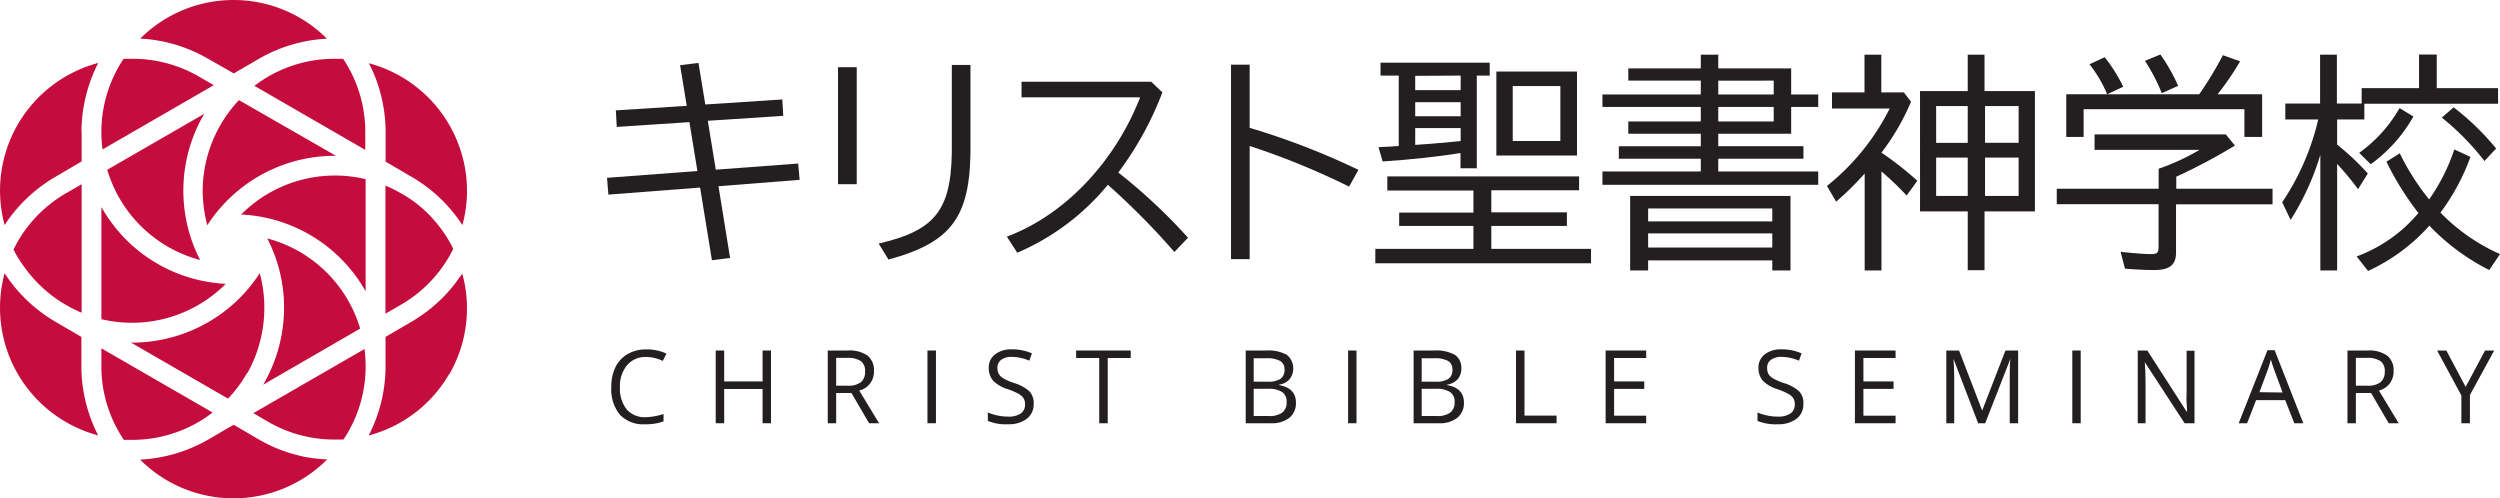 <svg xmlns="http://www.w3.org/2000/svg" xmlns:xlink="http://www.w3.org/1999/xlink" viewBox="0 0 297.64 59.33"><defs><style>.cls-1{fill:none;}.cls-2{fill:#231f20;}.cls-3{fill:#c40d3c;}.cls-4{clip-path:url(#clip-path);}</style><clipPath id="clip-path" transform="translate(0 0)"><rect class="cls-1" width="297.64" height="59.33"/></clipPath></defs><g id="Layer_2" data-name="Layer 2"><g id="Layer_1-2" data-name="Layer 1"><polygon class="cls-2" points="83.97 12.44 93.14 11.84 93.25 13.79 84.27 14.38 85.22 20.2 95.03 19.47 95.2 21.41 85.54 22.17 86.92 30.71 84.76 30.98 83.35 22.33 72.43 23.17 72.27 21.17 83.03 20.36 82.08 14.54 73.43 15.11 73.32 13.14 81.76 12.6 80.97 7.76 83.16 7.49 83.97 12.44 83.97 12.44"/><path class="cls-2" d="M115.54,7.73v9.06c.13,8.87-2,12-9.76,14.11L104.61,29c7-1.63,8.82-4.14,8.71-12.14V7.73ZM102,8V21.93H99.77V8Z" transform="translate(0 0)"/><path class="cls-2" d="M137.06,9.73,138.39,11a39.11,39.11,0,0,1-5.25,9.54,66.42,66.42,0,0,1,8.3,7.76L139.82,30a87.56,87.56,0,0,0-7.92-8,28.47,28.47,0,0,1-10.79,8.09l-1.24-1.92c6.84-2.55,12.84-8.82,15.87-16.58H121.62V9.73Z" transform="translate(0 0)"/><path class="cls-2" d="M148.78,7.7v7.52a87.9,87.9,0,0,1,12.95,5l-1.11,2a88.1,88.1,0,0,0-11.84-4.84V30.85h-2.22V7.7Z" transform="translate(0 0)"/><path class="cls-2" d="M180.1,16.79h5.67V10.25H180.1v6.54Zm7.65,1.73h-9.6v-10h9.6v10Zm-19.26-3.27v2l1.95-.14.87-.08c.48,0,.75-.08,2.59-.24V15.25Zm0-3.08v1.67h5.41V12.17Zm0-3.14v1.7h5.41V9Zm7.39,11h-2V18.22c-2.51.41-6.16.81-9.27,1l-.49-1.7c1.22-.06,1.43-.06,2.41-.14V9h-2.17V7.46h13V9h-1.54v11Zm1.67,5.25h9V26.9h-9v2.73h11.87v1.71H163.74V29.63h11.68V26.9h-8.84V25.31h8.84V22.68H165.17V21H188v1.65H177.55v2.63Z" transform="translate(0 0)"/><path class="cls-2" d="M204.57,12.73v1.73h6.6V12.73Zm0-3.13v1.65h6.6V9.6Zm-8.35,19.87H211V27.79H196.22v1.68Zm0-3.11H211V24.82H196.22v1.54Zm16.95,5.84H211V31H196.22V32.2h-2.14V23.33h19.09V32.2ZM202.49,6.51h2.08V8.14h8.68v3.11h3.22v1.48h-3.22v3.19h-8.68v1.49h10.14V18.9H204.57v1.51h11.9V22H190.78V20.41h11.71V18.9h-9.76V17.41h9.76V15.92h-8.63V14.46h8.63V12.73H190.78V11.25h11.71V9.6h-8.63V8.14h8.63V6.51Z" transform="translate(0 0)"/><path class="cls-2" d="M240.33,18.76h-4v4.57h4V18.76Zm0-6.13h-4V17h4V12.63Zm-9.82,10.7h3.76V18.76h-3.76v4.57Zm0-6.32h3.76V12.63h-3.76V17Zm3.76-10.5h2v4.33h6V25.17h-6v7h-2v-7h-5.68V10.84h5.68V6.51Zm-10.2,11.71a39.15,39.15,0,0,1,4.2,3.3L227,23.28a37.23,37.23,0,0,0-3-2.87V32.2h-2V20.66a34.39,34.39,0,0,1-3.4,3.35l-1.09-1.87a27.63,27.63,0,0,0,7.47-9.22h-6.87V11h3.87V6.51h2V11h2.68l.86,1.11a27.69,27.69,0,0,1-3.52,6.06v0Z" transform="translate(0 0)"/><path class="cls-2" d="M257.37,11.08a22.18,22.18,0,0,0-2-3.84l1.84-.75a21.36,21.36,0,0,1,2.11,3.73l-1.92.86Zm-6.49.14a.79.79,0,0,1-.11-.24,15.87,15.87,0,0,0-2-3.33l1.81-.84a18.93,18.93,0,0,1,2.2,3.52l-1.9.89h10.95l.08-.11a42.74,42.74,0,0,0,2.74-4.54l2.05.73a33.18,33.18,0,0,1-2.68,3.92h5.3V16.3h-2.11V13H248.07V16.3H246V11.22Zm8.19,11.25h11.49v1.86H259.07v5.74c0,1.46-.75,2.08-2.62,2.08-.92,0-2.33-.06-3.46-.17l-.52-2c1.57.17,2.87.27,3.65.27s.87-.21.87-.94v-5H244.87V22.47H257V20.09a26.35,26.35,0,0,0,4.87-2.25H249.37V16H265l1.08,1.33a68.91,68.91,0,0,1-6.68,3.57l-.3.13v1.41Z" transform="translate(0 0)"/><path class="cls-2" d="M295.77,19.14A30.92,30.92,0,0,0,290.71,14l1.41-1.22a30.61,30.61,0,0,1,5.06,4.9l-1.41,1.51Zm-14.9-.94a16.66,16.66,0,0,0,4.81-5.33l1.65,1a17.76,17.76,0,0,1-5.08,5.68l-1.38-1.35Zm-.3,12.33a17.52,17.52,0,0,0,7.36-5.17,34.68,34.68,0,0,1-3.81-6.11l1.59-1a28.29,28.29,0,0,0,3.49,5.49,22.8,22.8,0,0,0,3-5.95l1.92.89a25.56,25.56,0,0,1-3.57,6.63,22.6,22.6,0,0,0,7.09,4.94l-1.28,1.9a26.13,26.13,0,0,1-7.13-5.28,22.22,22.22,0,0,1-7.3,5.39l-1.36-1.73Zm-4.35-12a30.86,30.86,0,0,1-3.51,7.65l-1-2.1A29.8,29.8,0,0,0,276,14.22h-3.92V12.33h4.14V6.51h2v5.82h2.95V10.49H288v-4h2.11v4h7.3v1.86H281.49v1.87h-3.24v3a29.26,29.26,0,0,1,3.65,3.44l-1.16,1.86a32.11,32.11,0,0,0-2.49-3V32.2h-2V18.49Z" transform="translate(0 0)"/><path class="cls-2" d="M76.89,42.5a2.84,2.84,0,0,0-2.25,1,3.87,3.87,0,0,0-.83,2.61,3.94,3.94,0,0,0,.8,2.63,2.83,2.83,0,0,0,2.27.93A7.63,7.63,0,0,0,79,49.29v.88a6.24,6.24,0,0,1-2.22.34,3.79,3.79,0,0,1-3-1.16,4.8,4.8,0,0,1-1-3.3,5.25,5.25,0,0,1,.5-2.35,3.62,3.62,0,0,1,1.45-1.55,4.31,4.31,0,0,1,2.23-.55,5.38,5.38,0,0,1,2.38.5l-.43.87a4.55,4.55,0,0,0-2-.47Z" transform="translate(0 0)"/><polygon class="cls-2" points="91.79 50.39 90.79 50.39 90.79 46.31 86.22 46.31 86.22 50.39 85.21 50.39 85.21 41.73 86.22 41.73 86.22 45.41 90.79 45.41 90.79 41.73 91.79 41.73 91.79 50.39 91.79 50.39"/><path class="cls-2" d="M99.55,45.92h1.38a2.43,2.43,0,0,0,1.57-.42,1.58,1.58,0,0,0,.49-1.27,1.43,1.43,0,0,0-.5-1.24,2.78,2.78,0,0,0-1.63-.38H99.55v3.31Zm0,.87v3.6h-1V41.73h2.38a3.74,3.74,0,0,1,2.36.61,2.22,2.22,0,0,1,.76,1.83,2.3,2.3,0,0,1-1.75,2.33l2.36,3.89h-1.19l-2.1-3.6Z" transform="translate(0 0)"/><polygon class="cls-2" points="110.42 50.39 110.42 41.73 111.43 41.73 111.43 50.39 110.42 50.39 110.42 50.39"/><path class="cls-2" d="M123.06,48.09a2.11,2.11,0,0,1-.83,1.78,3.56,3.56,0,0,1-2.25.64,5.53,5.53,0,0,1-2.37-.4v-1a6.56,6.56,0,0,0,1.16.36,6,6,0,0,0,1.25.13,2.56,2.56,0,0,0,1.52-.38,1.26,1.26,0,0,0,.5-1.07,1.4,1.4,0,0,0-.18-.74,1.77,1.77,0,0,0-.6-.53,8.93,8.93,0,0,0-1.29-.55,4.2,4.2,0,0,1-1.73-1,2.3,2.3,0,0,1-.52-1.55,1.92,1.92,0,0,1,.76-1.6,3.14,3.14,0,0,1,2-.59,5.85,5.85,0,0,1,2.38.48l-.32.87a5.36,5.36,0,0,0-2.09-.45,2,2,0,0,0-1.25.35,1.12,1.12,0,0,0-.45.95,1.47,1.47,0,0,0,.17.74,1.6,1.6,0,0,0,.56.53,7.13,7.13,0,0,0,1.21.53,4.77,4.77,0,0,1,1.87,1,2.05,2.05,0,0,1,.51,1.45Z" transform="translate(0 0)"/><polygon class="cls-2" points="131.88 50.39 130.87 50.39 130.87 42.62 128.12 42.62 128.12 41.73 134.62 41.73 134.62 42.62 131.88 42.62 131.88 50.39 131.88 50.39"/><path class="cls-2" d="M149.26,46.29v3.24h1.81a2.57,2.57,0,0,0,1.58-.4,1.49,1.49,0,0,0,.53-1.27,1.35,1.35,0,0,0-.54-1.19,2.91,2.91,0,0,0-1.65-.38Zm0-.85h1.66a2.64,2.64,0,0,0,1.54-.34,1.3,1.3,0,0,0,.47-1.13,1.14,1.14,0,0,0-.52-1,3.33,3.33,0,0,0-1.66-.32h-1.49v2.84Zm-1-3.71h2.45a4.63,4.63,0,0,1,2.49.51,2.1,2.1,0,0,1,.34,2.9,2,2,0,0,1-1.25.65v.06c1.31.23,2,.92,2,2.08a2.23,2.23,0,0,1-.78,1.81,3.34,3.34,0,0,1-2.2.65h-3V41.73Z" transform="translate(0 0)"/><polygon class="cls-2" points="160.5 50.39 160.5 41.73 161.5 41.73 161.5 50.39 160.5 50.39 160.5 50.39"/><path class="cls-2" d="M169.26,46.29v3.24h1.81a2.59,2.59,0,0,0,1.58-.4,1.51,1.51,0,0,0,.53-1.27,1.33,1.33,0,0,0-.55-1.19,2.91,2.91,0,0,0-1.65-.38Zm0-.85h1.66a2.62,2.62,0,0,0,1.53-.34,1.27,1.27,0,0,0,.47-1.13,1.14,1.14,0,0,0-.52-1,3.33,3.33,0,0,0-1.66-.32h-1.48v2.84Zm-1-3.71h2.45a4.69,4.69,0,0,1,2.5.51,1.84,1.84,0,0,1,.77,1.63,1.89,1.89,0,0,1-.43,1.27,2.07,2.07,0,0,1-1.26.65v.06c1.32.23,2,.92,2,2.08a2.23,2.23,0,0,1-.79,1.81,3.32,3.32,0,0,1-2.2.65h-3V41.73Z" transform="translate(0 0)"/><polygon class="cls-2" points="180.49 50.39 180.49 41.73 181.5 41.73 181.5 49.48 185.32 49.48 185.32 50.39 180.49 50.39 180.49 50.39"/><polygon class="cls-2" points="195.99 50.39 191.16 50.39 191.16 41.73 195.99 41.73 195.99 42.62 192.17 42.62 192.17 45.41 195.76 45.41 195.76 46.3 192.17 46.3 192.17 49.49 195.99 49.49 195.99 50.39 195.99 50.39"/><path class="cls-2" d="M214.7,48.09a2.13,2.13,0,0,1-.83,1.78,3.56,3.56,0,0,1-2.25.64,5.61,5.61,0,0,1-2.38-.4v-1a6.67,6.67,0,0,0,1.17.36,5.87,5.87,0,0,0,1.24.13,2.56,2.56,0,0,0,1.52-.38,1.26,1.26,0,0,0,.51-1.07,1.4,1.4,0,0,0-.18-.74,1.72,1.72,0,0,0-.61-.53,8.93,8.93,0,0,0-1.29-.55,4.15,4.15,0,0,1-1.72-1,2.25,2.25,0,0,1-.52-1.55,1.94,1.94,0,0,1,.75-1.6,3.16,3.16,0,0,1,2-.59,5.82,5.82,0,0,1,2.38.48l-.31.87a5.43,5.43,0,0,0-2.09-.45,2,2,0,0,0-1.25.35,1.12,1.12,0,0,0-.45.95,1.48,1.48,0,0,0,.16.74,1.6,1.6,0,0,0,.56.53,8,8,0,0,0,1.21.53,4.74,4.74,0,0,1,1.88,1,2.05,2.05,0,0,1,.51,1.45Z" transform="translate(0 0)"/><polygon class="cls-2" points="225.68 50.39 220.84 50.39 220.84 41.73 225.68 41.73 225.68 42.62 221.85 42.62 221.85 45.41 225.44 45.41 225.44 46.3 221.85 46.3 221.85 49.49 225.68 49.49 225.68 50.39 225.68 50.39"/><path class="cls-2" d="M235.51,50.39l-2.94-7.68h0c.06.61.09,1.33.09,2.17v5.51h-.94V41.73h1.52l2.75,7.15h0l2.77-7.15h1.51v8.66h-1V44.81c0-.64,0-1.34.08-2.09h0l-3,7.67Z" transform="translate(0 0)"/><polygon class="cls-2" points="246.72 50.39 246.72 41.73 247.72 41.73 247.72 50.39 246.72 50.39 246.72 50.39"/><path class="cls-2" d="M261.24,50.39h-1.15l-4.74-7.27h0c.06.85.09,1.64.09,2.35v4.92h-.93V41.73h1.14L260.33,49h.05c0-.11,0-.45-.05-1s0-1,0-1.24v-5h.94v8.66Z" transform="translate(0 0)"/><path class="cls-2" d="M271.76,46.73l-1-2.69c-.13-.34-.26-.75-.4-1.25A12,12,0,0,1,270,44l-1,2.69Zm1.39,3.66-1.08-2.75H268.6l-1.07,2.75h-1l3.43-8.7h.85l3.41,8.7Z" transform="translate(0 0)"/><path class="cls-2" d="M280.48,45.92h1.38a2.38,2.38,0,0,0,1.56-.42,1.58,1.58,0,0,0,.5-1.27,1.43,1.43,0,0,0-.51-1.24,2.78,2.78,0,0,0-1.63-.38h-1.3v3.31Zm0,.87v3.6h-1V41.73h2.37a3.72,3.72,0,0,1,2.36.61,2.19,2.19,0,0,1,.76,1.83,2.3,2.3,0,0,1-1.74,2.33l2.35,3.89h-1.19l-2.1-3.6Z" transform="translate(0 0)"/><polygon class="cls-2" points="293.55 46.06 295.86 41.73 296.95 41.73 294.06 47.03 294.06 50.39 293.04 50.39 293.04 47.08 290.15 41.73 291.25 41.73 293.55 46.06 293.55 46.06"/><path class="cls-3" d="M1.63,29.67c.13-.27.27-.53.41-.79A15.7,15.7,0,0,1,7.87,23l1.85-1.07v15.3a15.16,15.16,0,0,1-1.85-.92h0a15.66,15.66,0,0,1-4.71-4.16A17.32,17.32,0,0,1,2,30.45c-.14-.26-.28-.52-.41-.78Z" transform="translate(0 0)"/><path class="cls-3" d="M9.72,15.73v3.49L6.69,21A18.12,18.12,0,0,0,.93,26.23c-.13.19-.26.38-.38.57A15.72,15.72,0,0,1,8,9,16,16,0,0,1,11.7,7.49a18.15,18.15,0,0,0-2,8.24Z" transform="translate(0 0)"/><path class="cls-3" d="M14.72,7c.34,0,.69,0,1,0A15.66,15.66,0,0,1,23.6,9.07l1.85,1.07L12.21,17.79A15.62,15.62,0,0,1,14.72,7Z" transform="translate(0 0)"/><path class="cls-3" d="M16.68,4.61a15.73,15.73,0,0,1,22.25,0l0,0A17.91,17.91,0,0,0,30.83,7l-3,1.74L24.78,7a18.18,18.18,0,0,0-5.57-2.1l-.58-.1c-.38-.06-.77-.11-1.15-.15l-.83-.06,0,0Z" transform="translate(0 0)"/><path class="cls-3" d="M43.53,17.87,30.29,10.22A15.4,15.4,0,0,1,32,9.08h0A15.65,15.65,0,0,1,39.85,7c.35,0,.69,0,1,0a15.66,15.66,0,0,1,2.64,8.73v2.14Z" transform="translate(0 0)"/><path class="cls-3" d="M55.05,26.8A17.91,17.91,0,0,0,48.91,21l-3-1.75V15.73h0a18.17,18.17,0,0,0-1.42-7c-.18-.41-.37-.8-.57-1.2A15.74,15.74,0,0,1,55.6,22.68a15.39,15.39,0,0,1-.55,4.12Z" transform="translate(0 0)"/><path class="cls-3" d="M45.89,37.39V22.1a15.7,15.7,0,0,1,1.84.91h0a17.07,17.07,0,0,1,1.57,1l.35.27a14.72,14.72,0,0,1,1.44,1.29c.12.12.24.24.35.37l.5.57c.17.2.33.41.49.62a15.69,15.69,0,0,1,1.12,1.71c.15.26.28.52.41.79-.13.26-.26.52-.41.78a15.6,15.6,0,0,1-5.82,5.87l-1.85,1.07Z" transform="translate(0 0)"/><path class="cls-3" d="M53.49,44.5a15.64,15.64,0,0,1-9.59,7.34,18,18,0,0,0,2-8.24V40.11l3-1.75h0a18.2,18.2,0,0,0,4.28-3.42l.39-.44c.26-.3.51-.61.74-.92s.5-.7.73-1a15.67,15.67,0,0,1-1.56,12Z" transform="translate(0 0)"/><path class="cls-3" d="M38.93,54.72a15.73,15.73,0,0,1-22.25,0l0,0a18.06,18.06,0,0,0,8.13-2.4l3-1.75,3,1.75.42.23c.34.18.67.35,1,.51l.39.18a18.27,18.27,0,0,0,2.45.86c.43.12.86.22,1.3.31A20.16,20.16,0,0,0,39,54.7l0,0Z" transform="translate(0 0)"/><path class="cls-3" d="M40.89,52.33c-.35,0-.69,0-1,0A15.66,15.66,0,0,1,32,50.26l-1.84-1.07L43.4,41.55a17.22,17.22,0,0,1,.13,2.05,15.61,15.61,0,0,1-2.64,8.73Z" transform="translate(0 0)"/><path class="cls-3" d="M24.68,26.82a16.52,16.52,0,0,1-.55-4.11A15.76,15.76,0,0,1,26.18,15a15.39,15.39,0,0,1,2.27-3.08L40,18.55h-.12a18.08,18.08,0,0,0-15.21,8.28Z" transform="translate(0 0)"/><path class="cls-3" d="M31.83,28.39A15.73,15.73,0,0,1,42.88,39.12L31.33,45.8l.15-.26a18.22,18.22,0,0,0,2.34-8.92,17.92,17.92,0,0,0-2-8.23Z" transform="translate(0 0)"/><path class="cls-3" d="M29.43,44.39a16.08,16.08,0,0,1-2.28,3.07L15.6,40.79h.12a18.12,18.12,0,0,0,8.92-2.35,17.84,17.84,0,0,0,6.28-5.92,15.51,15.51,0,0,1,.55,4.1,15.9,15.9,0,0,1-2,7.77Z" transform="translate(0 0)"/><g class="cls-4"><path class="cls-3" d="M14.72,52.33a15.61,15.61,0,0,1-2.65-8.73V41.47l13.24,7.64a13.8,13.8,0,0,1-1.71,1.15h0a15.77,15.77,0,0,1-5.35,1.91,16.2,16.2,0,0,1-2.5.2c-.34,0-.69,0-1,0Z" transform="translate(0 0)"/><path class="cls-3" d="M8,50.33A15.71,15.71,0,0,1,.55,32.53a18.09,18.09,0,0,0,6.14,5.83l3,1.75V43.6a18.09,18.09,0,0,0,2,8.24A16,16,0,0,1,8,50.33Z" transform="translate(0 0)"/></g><path class="cls-3" d="M12.07,24.65A18.56,18.56,0,0,0,15,28.52a18,18,0,0,0,11.88,5.27A15.75,15.75,0,0,1,12.07,38V24.65Z" transform="translate(0 0)"/><path class="cls-3" d="M23.77,30.94a15.73,15.73,0,0,1-11-10.73l11.56-6.67-.15.25a18.06,18.06,0,0,0-.36,17.15Z" transform="translate(0 0)"/><path class="cls-3" d="M43.53,34.68a18,18,0,0,0-14.82-9.14A15.74,15.74,0,0,1,39.89,20.9a15.54,15.54,0,0,1,3.64.43V34.68Z" transform="translate(0 0)"/></g></g></svg>